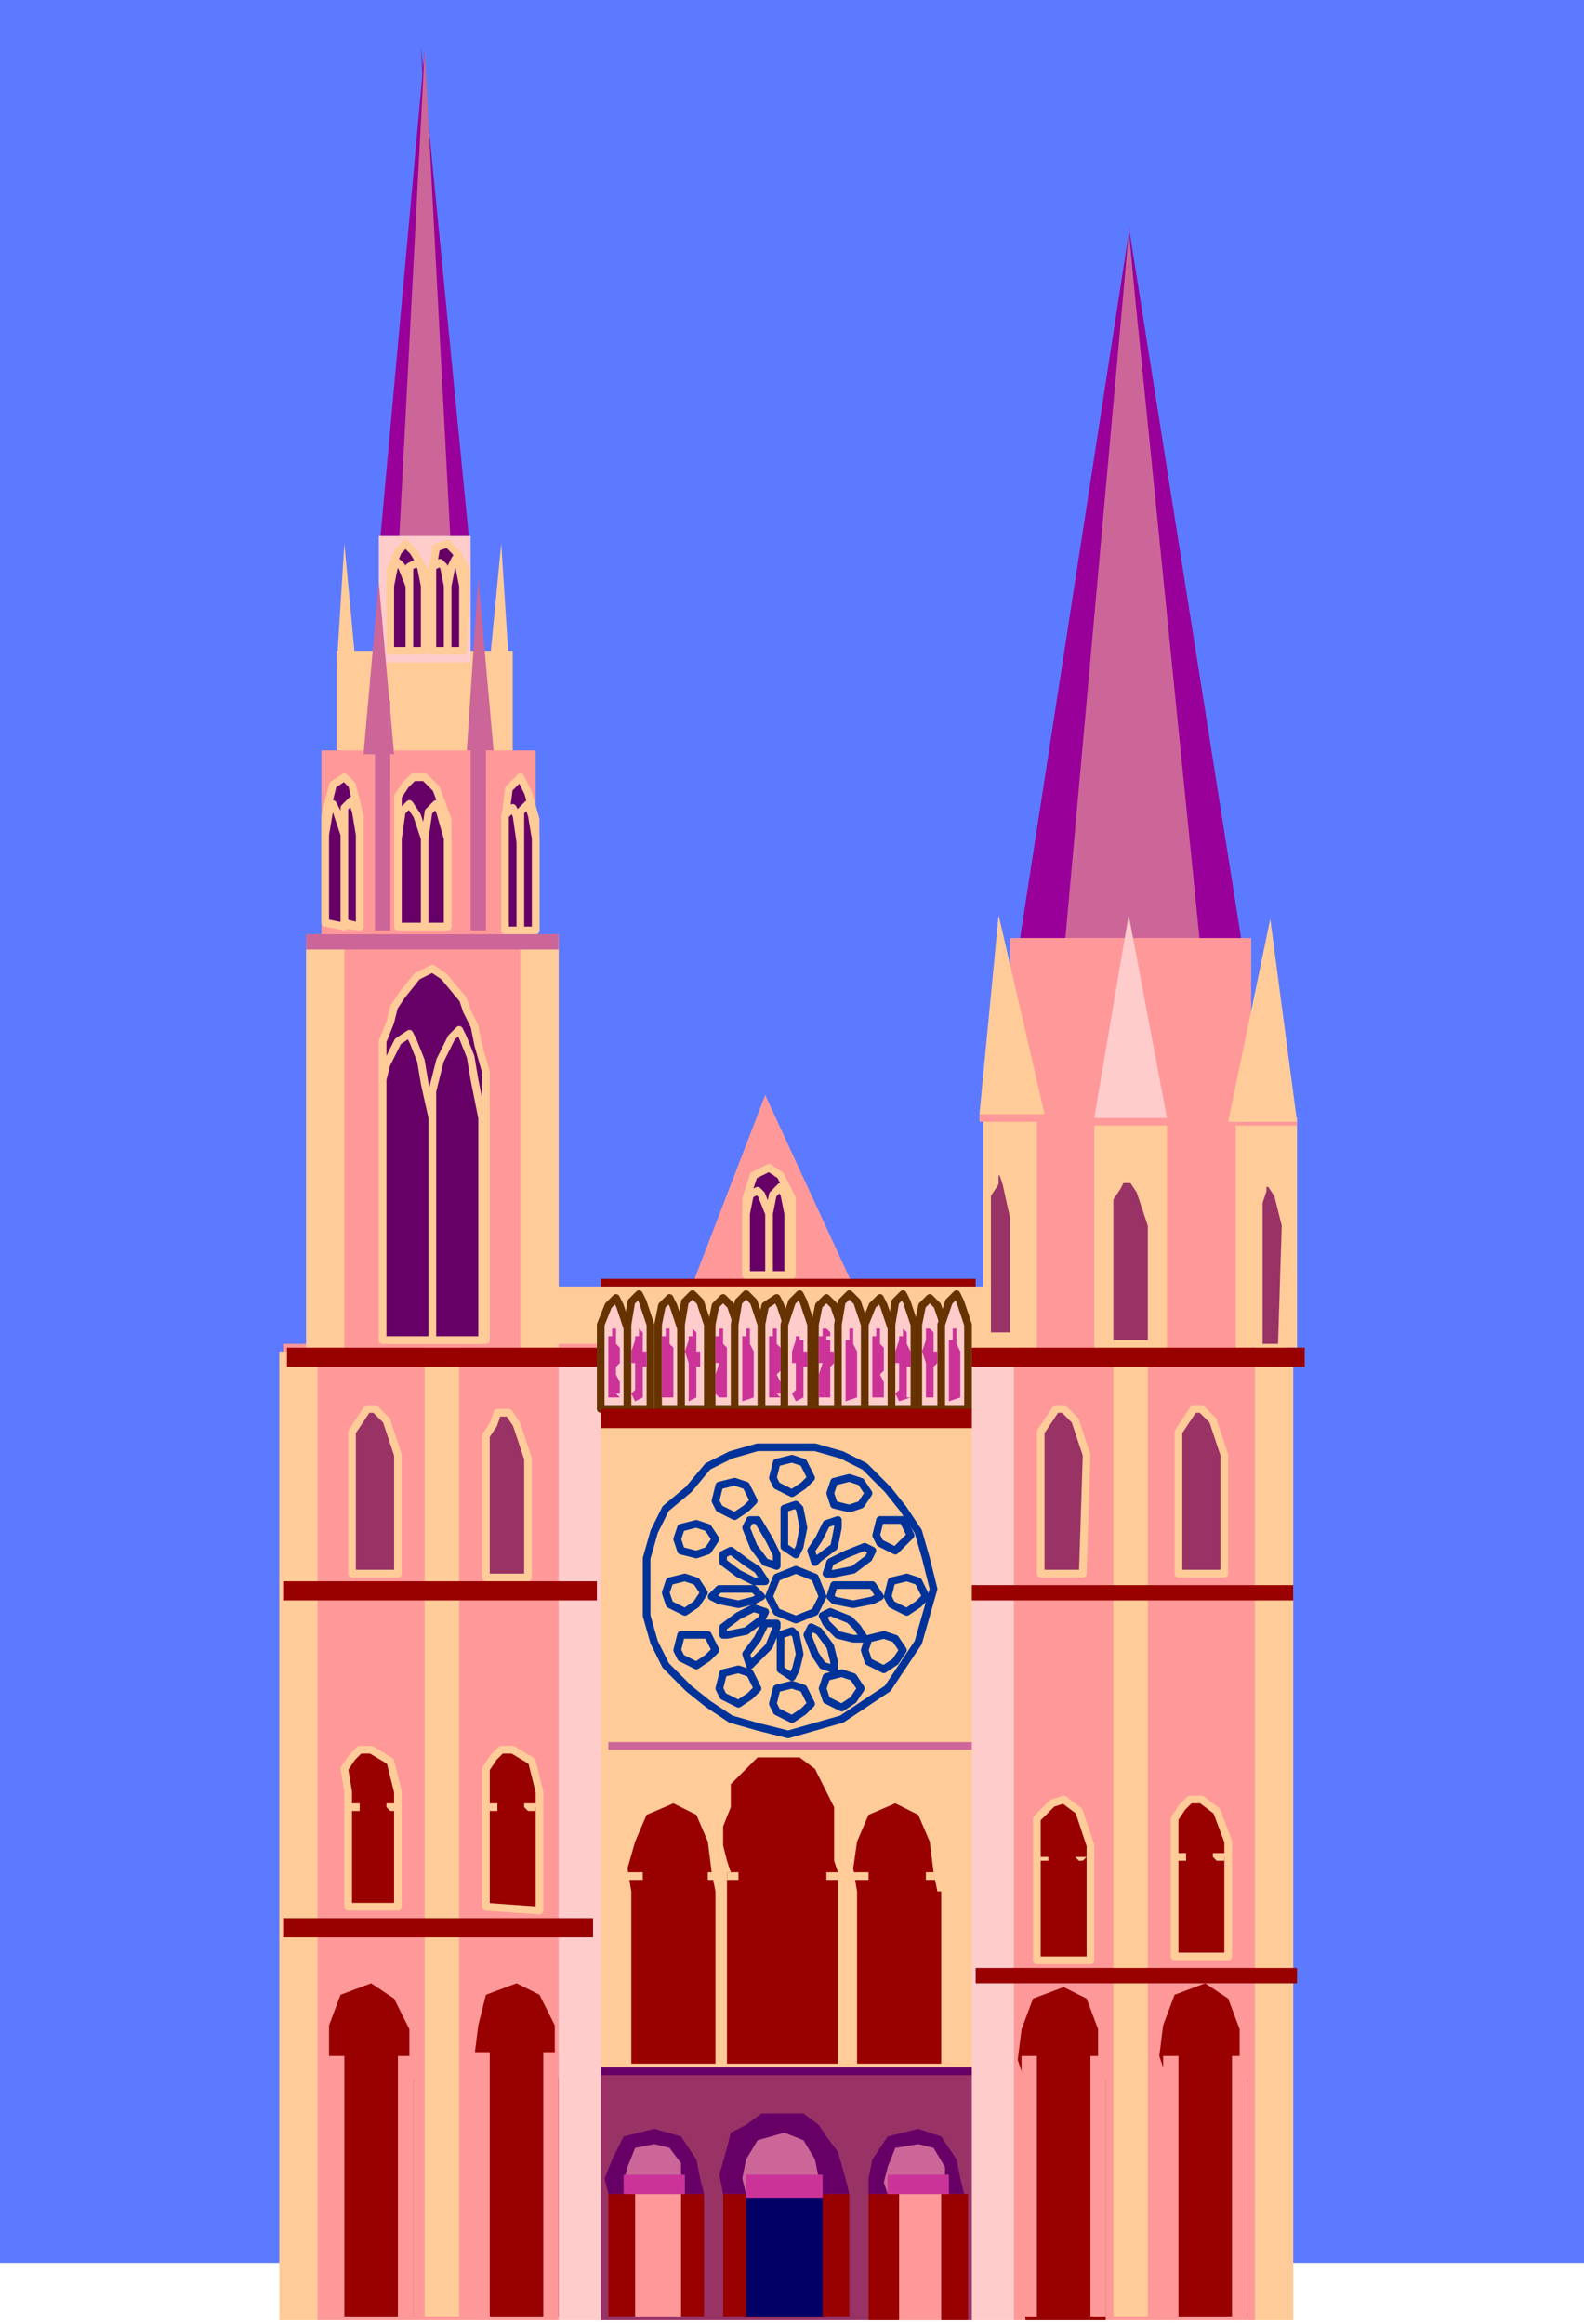 <svg xmlns="http://www.w3.org/2000/svg" fill-rule="evenodd" height="98.059" preserveAspectRatio="none" stroke-linecap="round" viewBox="0 0 414 607" width="66.851"><style>.pen1{stroke:none}.brush2{fill:#909}.brush3{fill:#c69}.brush4{fill:#fc9}.brush5{fill:#fcc}.brush6{fill:#f99}.brush7{fill:#936}.brush8{fill:#606}.brush9{fill:#900}.pen2,.pen3{stroke:#630;stroke-width:2;stroke-linejoin:round}.pen3{stroke:#fc9}.brush11{fill:#c39}.pen4{stroke:none}.pen5{stroke:#039;stroke-width:2;stroke-linejoin:round}.pen6{stroke:none}</style><path class="pen1" style="fill:#5c7aff" d="M0 0h414v591H0V0z"/><path class="pen1 brush2" d="m117 145-7-133 13 133h-6z"/><path class="pen1 brush2" d="m105 145 6-132-12 132h6z"/><path class="pen1 brush3" d="m104 147 7-134 7 133-14 1z"/><path class="pen1 brush2" d="M311 249 295 59l30 190h-14z"/><path class="pen1 brush4" d="m88 174 2-32 3 32h-5zm19-1 2-32 2 32h-4zm21 0 3-31 2 31h-5z"/><path class="pen1 brush4" d="M88 170h46v30H88v-30z"/><path class="pen1 brush5" d="M99 140h24v33H99v-33z"/><path class="pen1 brush2" d="m280 249 15-188-29 188h14z"/><path class="pen1 brush3" d="m278 250 17-189 19 189h-36z"/><path class="pen1 brush6" d="M264 245h63v113h-63V245zm-184-1h66v113H80V244z"/><path class="pen1 brush6" d="M84 196h56v49H84v-49zm96 142 20-52 24 52h-44z"/><path class="pen1 brush4" d="M145 336h122v268H145V336z"/><path class="pen1 brush7" d="M156 540h99v66h-99v-66z"/><path class="pen1 brush8" d="M156 540h99v2h-99v-2z"/><path class="pen1 brush3" d="M159 455h99v2h-99v-2z"/><path class="pen1 brush9" d="M159 573h25v32h-25v-32zm68 0h26v33h-26v-33zm-38 0h33v32h-33v-32z"/><path class="pen1 brush6" d="M166 573h12v32h-12v-32zm69 0h11v33h-11v-33z"/><path class="pen1" style="fill:#006" d="M195 573h20v32h-20v-32z"/><path class="pen1 brush6" d="M74 351h83v255H74V351zm181 3h83v252h-83V354z"/><path class="pen1 brush4" d="M291 353h9v252h-9V353z"/><path class="pen1 brush4" d="M286 294h19v60h-19v-60zM80 245h10v107H80V245zm56 0h10v107h-10V245zm121 46h14v61h-14v-61z"/><path class="pen1 brush3" d="M98 183h4v60h-4v-60zm25 0h4v60h-4v-60z"/><path class="pen1 brush4" d="M323 292h16v60h-16v-60zm-203 60h-9v253h9V352zm208 1h10v253h-10V353zm-245 0H73v253h10V353z"/><path class="pen1 brush5" d="M254 354h11v252h-11V354zm-97 0h-11v252h11V354z"/><path class="pen1 brush8" d="m189 573-1-5 2-7 1-4 4-2 4-3h11l4 3 2 3 3 4 2 7 1 4h-33zm38 0v-4l1-5 4-6 8-2 6 2 4 6 1 5 1 4h-25zm-68 0-1-4 2-5 3-6 8-2 7 2 4 6 1 5 1 4h-25z"/><path class="pen1 brush9" d="M190 489h29v50h-29v-50zm1 0-1-3-1-4v-5l2-5v-6l4-4 3-3h11l4 3 2 4 3 6v14l1 3h-28zm33 5h22v45h-22v-45zm0 0-1-6 1-7 3-7 7-3 6 3 3 7 1 8 1 5h-21zm81 49h21v62h-21v-62zm0 0-2-6 1-8 3-8 8-3 6 4 3 8v7l1 6h-20zm-140-49h22v45h-22v-45zm0 0-1-6 2-7 3-7 7-3 6 3 3 7 1 8 1 5h-22z"/><path class="pen1 brush3" d="m195 573-1-4 1-5 3-5 7-2 5 2 3 5 1 5 1 4h-20zm37 0-1-3 1-4 2-5 6-1 4 1 3 5v4l1 3h-16zm-68 0-1-3 1-4 2-5 5-1 4 1 3 4v4l1 4h-15z"/><path class="pen2 brush5" d="M157 368v-22l2-5 2-2 1 2 2 6v21h-7zm15 0v-22l1-5 2-2 1 2 2 6v21h-6zm14 0v-22l1-5 2-2 2 2 2 6v21h-7zm13 0v-22l1-5 3-2 1 2 2 6v21h-7zm14 0v-22l1-5 2-2 2 2 2 6v21h-7zm13 0v-22l2-5 2-2 1 2 2 6v21h-7zm14 0v-22l1-5 2-2 2 2 2 6v21h-7z"/><path class="pen3 brush7" d="M92 411v-37l2-3 2-3h2l3 3 3 9v31H92zm180 0v-37l2-3 2-3h2l3 3 3 9-1 31h-11zm-145 1v-37l2-3 1-3h3l2 3 1 3 2 6v31h-11zm181-1v-37l2-3 2-3h2l3 3 3 9v31h-12zm-18-60v-38l2-3 1-2h3l2 3 1 3 2 6v31h-11zm-32-2v-37l2-3v-3h2l1 3 2 9v31h-7zm71 3v-38l1-3v-2h2l2 3 2 8-1 32h-6z"/><path class="pen2 brush5" d="M164 368v-22l1-6 2-2 1 2 2 6v22h-6zm14 0v-22l1-6 2-2 2 2 2 6v22h-7zm14 0v-22l1-6 2-2 2 2 2 6v22h-7zm13 0v-22l2-6 2-2 1 2 2 6v22h-7zm14 0v-22l1-6 2-2 2 2 2 6v22h-7zm14 0v-22l1-6 2-2 1 2 2 6v22h-6zm13 0v-22l2-6 2-2 1 2 2 6v22h-7z"/><path class="pen3 brush8" d="M100 350v-78l2-5 1-4 2-3 4-5 4-2 3 2 5 6 1 3 2 4 1 5 2 7v70h-27z"/><path class="pen3 brush8" d="M100 350v-68l1-4 1-2 2-4 3-2 1 2 2 5 1 6 2 9v58h-13zm13 0v-65l1-4 1-4 1-2 2-4 2-2 1 2 2 5 1 6 2 10v58h-13zm82-17v-20l2-6 4-2 3 2 3 6v20h-12z"/><path class="pen3 brush8" d="M195 333v-16l1-5 2-1 1 1 2 5v16h-6zm6 0v-16l1-5 2-2 1 2 1 5v16h-5zm-99-163v-21l2-5 2-2 2 2 3 5v21h-9z"/><path class="pen3 brush8" d="M102 170v-17l1-5 1-1 1 1 2 5v17h-5zm5 0v-22l2-1 1 1 1 5v17h-4zm6 0v-21l1-6 3-1 2 2 3 5-1 21h-8z"/><path class="pen3 brush8" d="M113 170v-22l2-1 1 1 1 5v17h-4zm4 0v-17l1-5 1-2 1 2 1 5v17h-4zm-32 71v-28l2-8 3-2 2 2 2 8v29l-9-1z"/><path class="pen3 brush8" d="M85 241v-23l1-6 1-2 1 2 2 6v24l-5-1zm5 0v-30l2-2 1 3 1 6v24l-4-1zm42 2v-29l1-8 3-3 2 4 2 7v29h-8z"/><path class="pen3 brush8" d="M132 243v-30l2-2 1 2 1 7v23h-4zm4 0v-31l2-2 1 3 1 6v24h-4zm-32-1v-34l2-3 2-2h3l3 3 3 8v28h-13z"/><path class="pen3 brush8" d="M104 242v-23l1-7 2-2 2 3 2 6v23h-7zm7 0v-23l1-7 2-2 1 2 2 7v23h-6z"/><path class="pen4 brush11" d="M160 347h1v4l1 1v4l-1 1v2l1 2v3h-1l1 1h-3v-16h1v-2zm14 0h1v4l1 1v13h-3v-16h1v-2zm15 0v4l1 1v13h-2l-1-1v-5l1-3h-1v-7h1v-2h1zm13 0h1v4l1 1v6l-1 1 1 2v3h-1l1 1h-3v-16h1v-2zm14 0 1 1v1h-1v1h1v3h1v3l-1 1v8h-3v-6l1-3h-1v-7h1v-2h1zm14 0v4l1 1v6l-1 1 1 2v4h-3v-16h1v-2h1zm13 0 1 1v5h1v3l-1 1v8h-2v-9l-1-3 1-3v-3h1zm-76 0 1 1v5h1v4h-1v8l-2 1-1-2 1-1v-7h-1v-3l1-3v-1h1v-2zm14 0 1 1v5h1v4h-1v8l-2 1v-10l-1-3 1-3v-1h1v-2zm14 0h1v4l1 2v12l-3 1v-17h1v-2zm14 0v3h1v3h1v4h-1v8l-2 1-1-2 1-1v-7h-1v-3l1-3v-1h1v-2zm14 0v4l1 2v12l-3 1v-16h1v-3h1zm13 0 1 1v3l1 2v4h-1v8h1l-3 1-1-2 1-1v-7h-1v-3l1-3v-1h1v-2zm14 0v4l1 2v12l-3 1v-16h1v-3h1z"/><path class="pen4 brush9" d="M74 501h81v5H74v-5zm181 13h84v4h-84v-4zm-1-100h84v4h-84v-4zm-180-1h82v5H74v-5zm83-45h97v5h-97v-5zm0-34h98v2h-98v-2zm97 18h87v5h-87v-5zm-179 0h81v5H75v-5z"/><path class="pen4 brush3" d="M80 244h66v4H80v-4z"/><path class="pen4 brush11" d="M163 568h16v5h-16v-5zm69 0h16v5h-16v-5zm-37 0h20v6h-20v-6z"/><path class="pen4 brush4" d="M164 489h4v2h-4v-2zm21 0h3v2h-3v-2zm5 0h3v2h-3v-2zm26 0h3v2h-3v-2zm7 0h4v2h-4v-2zm19 0h3v2h-3v-2z"/><path class="pen3 brush9" d="M271 512v-37l2-2 2-2 3-1 4 3 3 9v30h-14z"/><path class="pen4 brush4" d="M271 485h3v1h-3v-1zm11 0h3-1l-1 1h-1l-1-1h1z"/><path class="pen3 brush9" d="M91 498v-30l-1-6 2-3 2-2h3l5 3 2 8v30H91z"/><path class="pen4 brush4" d="M90 471h4v2h-4v-2zm12 0h1l1 1h-1v1h-1l-1-1v-1h1z"/><path class="pen3 brush9" d="M307 511v-36l2-3 2-2h3l4 3 3 8v30h-14z"/><path class="pen4 brush4" d="M307 484h3v2h-3v-2zm11 0h2l1 1h-1v1h-2l-1-1v-1h1z"/><path class="pen3 brush9" d="M127 498v-36l2-3 2-2h3l5 3 2 8v31l-14-1z"/><path class="pen4 brush4" d="M127 471h3v2h-3v-2zm11 0h2l1 1h-1v1h-2l-1-1v-1h1z"/><path class="pen5" fill="none" d="M206 378h7l7 2 6 3 6 6 4 5 4 6 2 7 2 8-2 7-2 7-4 6-4 6-6 4-6 4-7 2-7 2-8-2-7-2-6-4-5-4-6-6-3-6-2-7v-15l2-7 3-6 6-5 5-6 6-3 7-2h8"/><path class="pen5" fill="none" d="m207 381 3 1 2 4-2 2-3 2-4-2-1-2 1-4 4-1m15 5 3 1 2 3-2 3-3 1-4-1-1-3 1-3 4-1m-30 1-4 1-1 4 1 2 4 2 3-2 2-2-2-4-3-1m42 10h2l2 4-2 2-2 2-4-2-1-2 1-4h4m-52 1-4 1-1 3 1 3 4 1 3-1 2-3-2-3-3-1m55 14 3 1 2 4-2 2-3 2-4-2-1-2 1-4 4-1m-58 0-4 1-1 3 1 3 4 2 3-2 2-3-2-3-3-1m52 15 3 1 2 3-2 3-3 2-4-2-1-3 1-3 4-1m-49 0h-4l-1 4 1 2 4 2 3-2 2-2-2-4h-3m38 10 3 1 2 3-2 3-3 2-4-2-1-3 1-3 4-1m-12-27 5 2 2 5-2 4-5 2-5-2-2-4 2-5 5-2m-15 26-4 1-1 4 1 2 4 2 3-2 2-2-2-4-3-1m14 4 3 1 2 4-2 2-3 2-4-2-1-2 1-4 4-1m1-47 1 1 1 5-1 5-1 2-3-2v-10l3-1m11 4v2l-1 5-4 3-1 1-1-3 2-3 2-4 3-1m9 8-1 2-4 3-5 1h-2l1-3 4-2 5-2 2 1m2 12-2 1-5 1-5-1-1-1 1-3h10l2 3m-4 11h-3l-4-1-3-3-1-2 2-1 5 2 2 2 2 3m-8 8-3-1-2-3-2-5 1-2 2 1 3 4 1 4v2m-11-10 1 1 1 5-1 4-1 2-3-2v-9l3-1m-4-2v1l-2 5-3 3-2 2-1-3 3-4 2-4h3m-3-3-1 2-4 3-5 1h-1v-2l4-3 4-2 3 1m-1-4-2 1-4 1-5-1-2-1 2-2h9l2 2m1-4h-3l-4-2-4-3v-2l2-1 4 3 3 2 2 3m3-4-3-1-3-4-2-5 1-2h2l3 5 2 4v3"/><path class="pen6 brush6" d="M304 537h4v69h-4v-69z"/><path class="pen6 brush9" d="M268 543h21v63h-21v-63z"/><path class="pen6 brush9" d="m268 544-2-6 1-8 3-8 8-3 6 3 3 8v8l1 6h-20z"/><path class="pen6 brush6" d="M267 537h4v68h-4v-68zm18 0h4v68h-4v-68z"/><path class="pen6 brush9" d="M125 543h21v62h-21v-62zm0 0-1-6 1-8 2-8 8-3 6 3 4 8v8l1 6h-21z"/><path class="pen6 brush6" d="M124 536h4v69h-4v-69zm18 0h4v69h-4v-69z"/><path class="pen6 brush9" d="M87 543h21v62H87v-62zm0 0-1-6v-8l3-8 8-3 6 4 4 8v7l1 6H87z"/><path class="pen6 brush6" d="M86 537h4v68h-4v-68zm18 0h4v68h-4v-68zm218 0h4v69h-4v-69z"/><path class="pen6 brush5" d="m286 292 9-53 10 53h-19z"/><path class="pen6 brush3" d="m95 197 4-45 4 45h-8zm27-1 3-45 4 45h-7z"/><path class="pen6 brush4" d="m256 291 5-52 12 52h-17zm65 2 11-53 7 53h-18z"/><path class="pen6 brush6" d="M256 291h16v2h-16v-2zm67 2h16v1h-16v-1z"/></svg>

